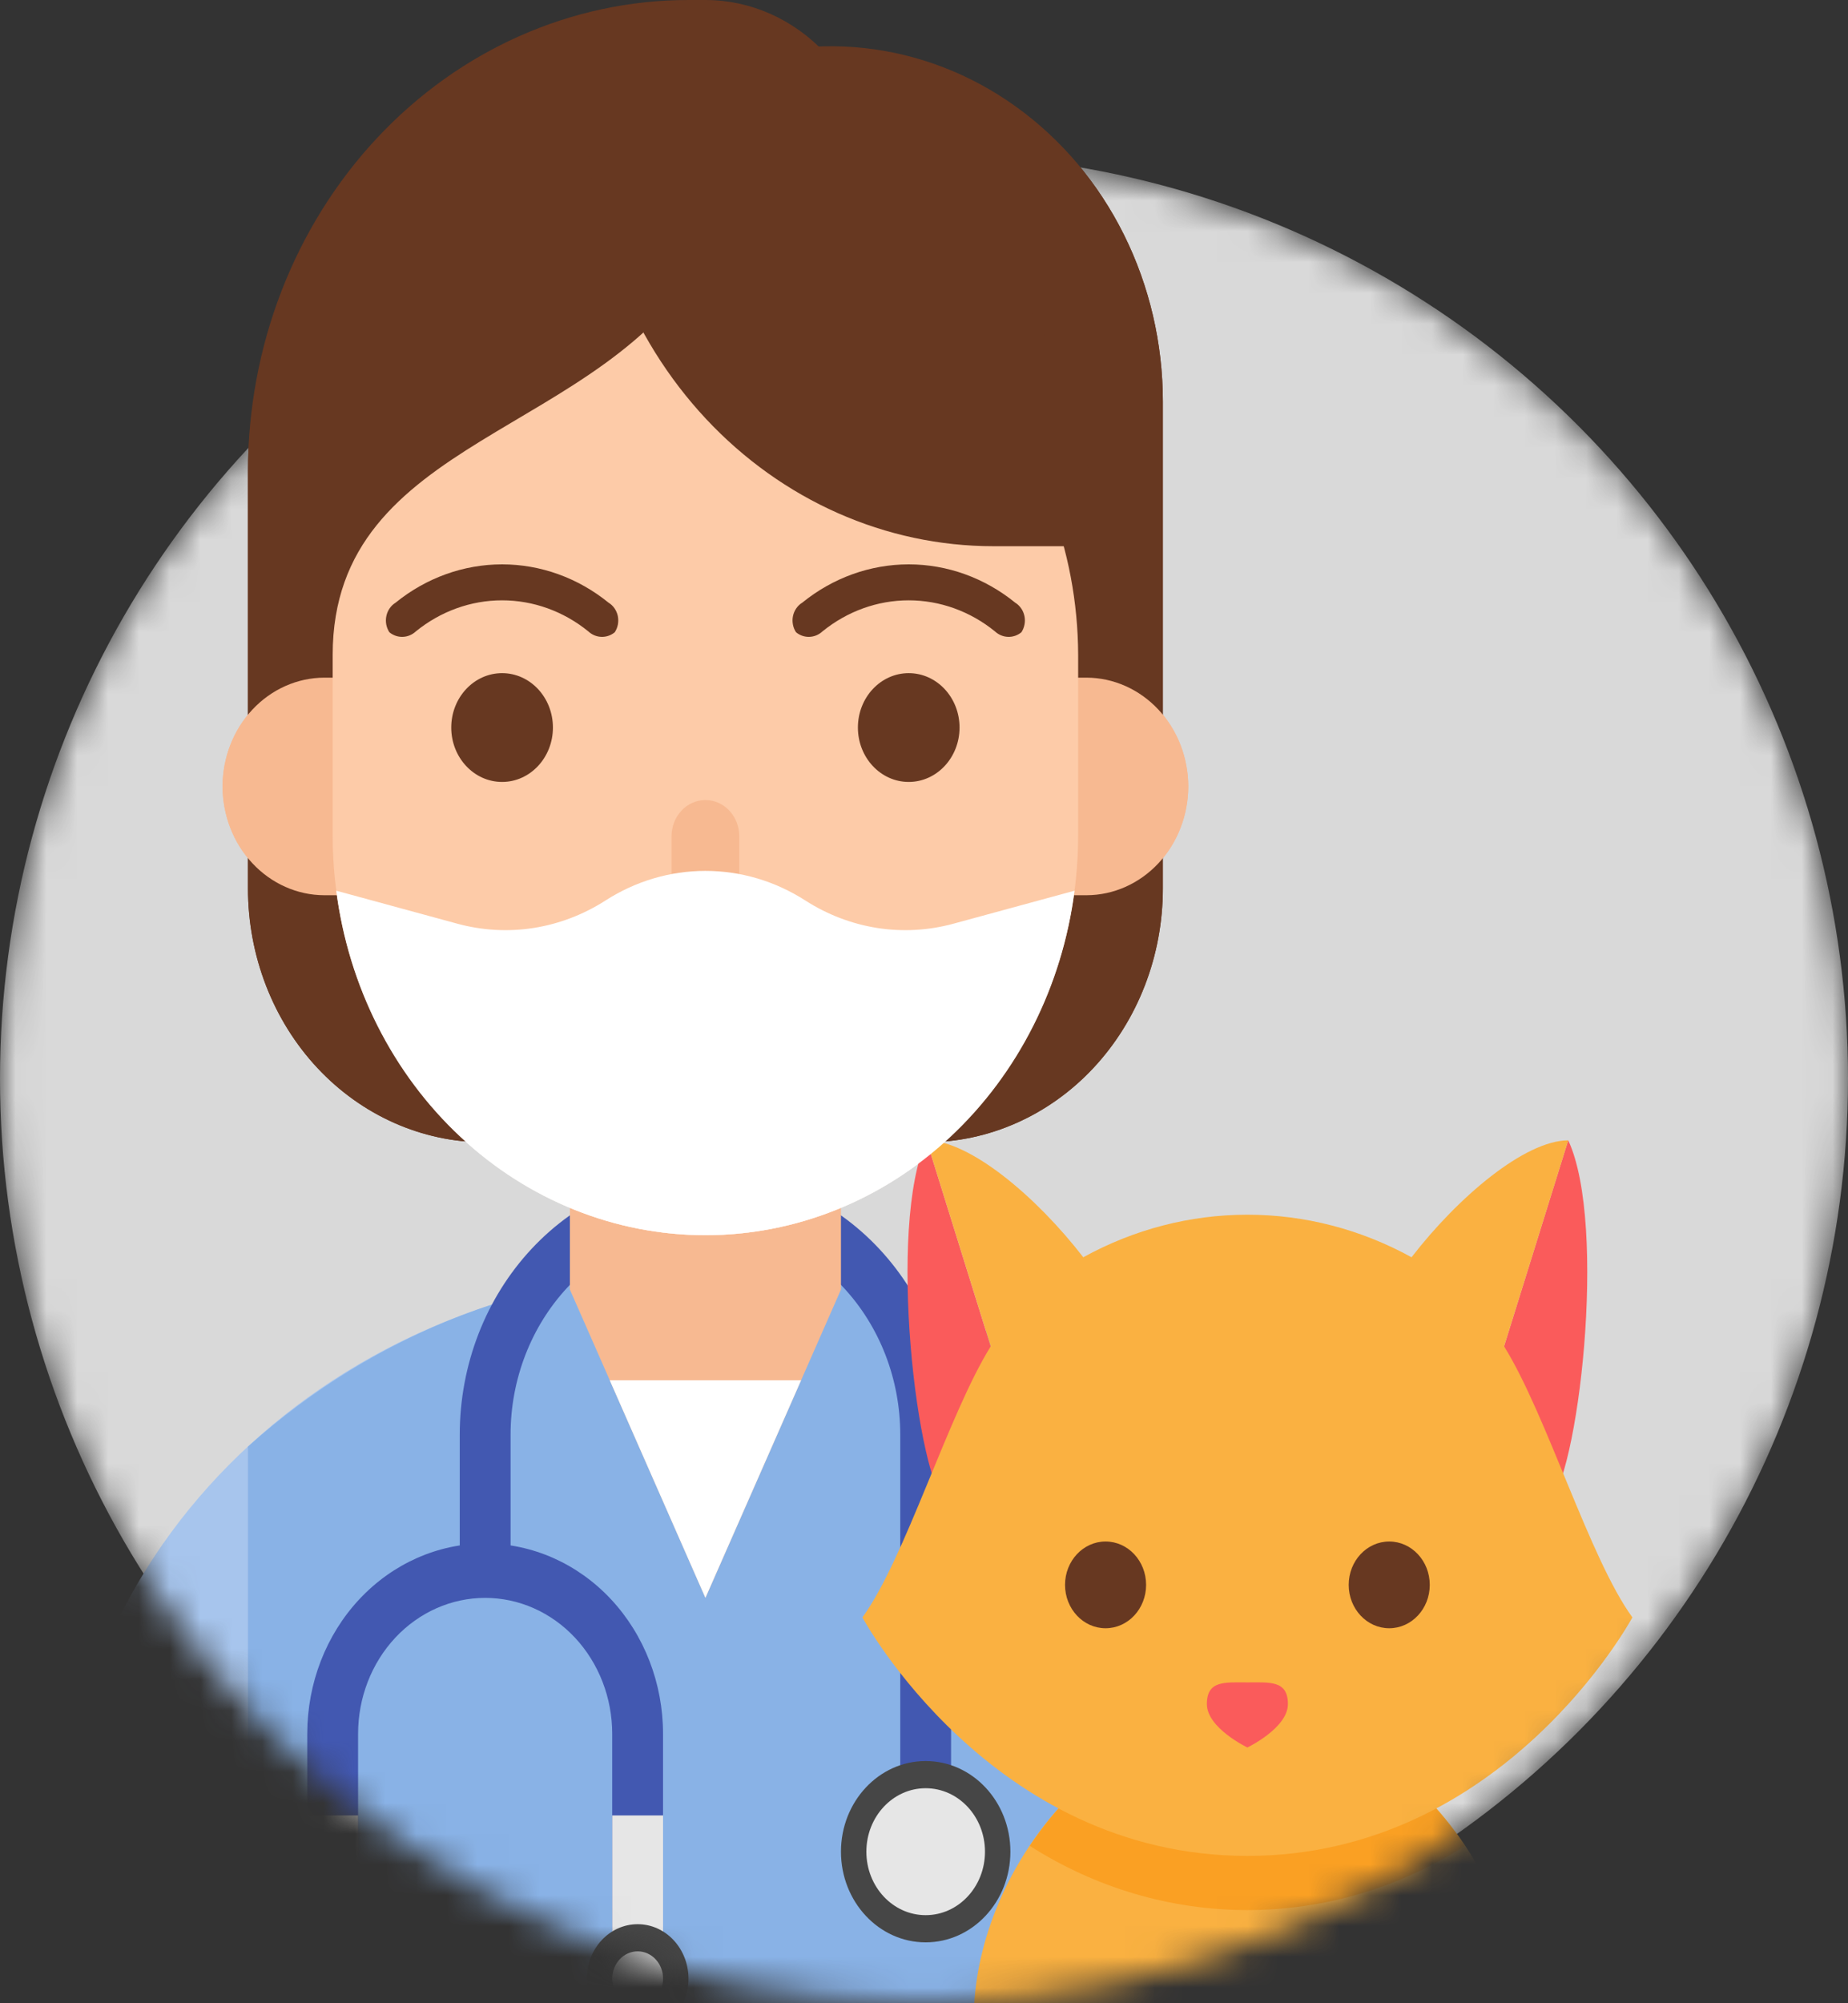 <?xml version="1.0" encoding="UTF-8"?> <svg xmlns="http://www.w3.org/2000/svg" width="60" height="65" viewBox="0 0 60 65" fill="none"><rect x="0" y="0" width="60" height="65" fill="#333333" stroke="none"/> <mask id="mask0_1086_297" style="mask-type:alpha" maskUnits="userSpaceOnUse" x="0" y="5" width="60" height="60"> <circle cx="30" cy="35" r="30" fill="#D9D9D9"></circle> </mask> <g mask="url(#mask0_1086_297)"> <circle cx="30" cy="35" r="30" fill="#D9D9D9"></circle> <path d="M8.051 25.299H37.755V28.829C37.755 31.013 36.944 33.108 35.5 34.653C34.056 36.197 32.097 37.065 30.054 37.065H15.752C13.71 37.065 11.751 36.197 10.306 34.653C8.862 33.108 8.051 31.013 8.051 28.829V25.299Z" fill="#673821"></path> <path d="M28.404 23.533H8.051V15.296C8.051 11.239 9.558 7.349 12.24 4.48C14.922 1.612 18.56 0 22.353 0H22.903C24.362 0 25.761 0.62 26.793 1.723C27.825 2.826 28.404 4.323 28.404 5.883V23.533Z" fill="#673821"></path> <path d="M37.755 23.532L22.902 31.768V2.352C24.54 1.639 26.316 1.367 28.075 1.561C29.834 1.754 31.521 2.407 32.988 3.462C34.455 4.517 35.658 5.942 36.489 7.611C37.32 9.28 37.755 11.142 37.755 13.033V23.532Z" fill="#673821"></path> <path d="M22.903 41.256C11.359 41.256 2 49.835 2 60.418V70.672H43.807V60.418C43.807 49.835 34.448 41.256 22.903 41.256Z" fill="#A7C5ED"></path> <path d="M2 63.611H43.807V70.671H2V63.611Z" fill="#F7B991"></path> <path d="M22.903 41.258C17.476 41.19 12.207 43.206 8.051 46.939V70.674H37.755V46.939C33.599 43.206 28.33 41.19 22.903 41.258Z" fill="#89B2E6"></path> <path d="M14.927 46.55V50.963H16.577V46.55C16.577 44.756 17.244 43.035 18.43 41.766C19.616 40.497 21.225 39.785 22.903 39.785C24.581 39.785 26.19 40.497 27.376 41.766C28.563 43.035 29.229 44.756 29.229 46.55V59.787H30.879V46.55C30.879 44.288 30.039 42.118 28.543 40.518C27.047 38.918 25.018 38.02 22.903 38.02C20.788 38.02 18.759 38.918 17.263 40.518C15.767 42.118 14.927 44.288 14.927 46.55Z" fill="#4258B1"></path> <path d="M9.976 56.259V64.202H11.626V56.259C11.626 55.089 12.06 53.967 12.834 53.139C13.608 52.312 14.657 51.847 15.752 51.847C16.846 51.847 17.895 52.312 18.669 53.139C19.442 53.967 19.877 55.089 19.877 56.259V64.202H21.527V56.259C21.527 54.621 20.919 53.05 19.836 51.891C18.753 50.733 17.283 50.082 15.752 50.082C14.22 50.082 12.751 50.733 11.667 51.891C10.584 53.05 9.976 54.621 9.976 56.259Z" fill="#4258B1"></path> <path d="M9.976 58.906H11.626V63.613H9.976V58.906Z" fill="#E6E6E6"></path> <path d="M19.878 58.906H21.528V63.613H19.878V58.906Z" fill="#E6E6E6"></path> <path d="M30.054 63.024C31.573 63.024 32.805 61.707 32.805 60.082C32.805 58.458 31.573 57.141 30.054 57.141C28.535 57.141 27.304 58.458 27.304 60.082C27.304 61.707 28.535 63.024 30.054 63.024Z" fill="#464646"></path> <path d="M20.703 65.966C21.614 65.966 22.353 65.175 22.353 64.201C22.353 63.226 21.614 62.435 20.703 62.435C19.792 62.435 19.053 63.226 19.053 64.201C19.053 65.175 19.792 65.966 20.703 65.966Z" fill="#464646"></path> <path d="M20.703 65.081C21.159 65.081 21.528 64.686 21.528 64.199C21.528 63.712 21.159 63.316 20.703 63.316C20.247 63.316 19.878 63.712 19.878 64.199C19.878 64.686 20.247 65.081 20.703 65.081Z" fill="#E6E6E6"></path> <path d="M10.802 65.966C11.713 65.966 12.452 65.175 12.452 64.201C12.452 63.226 11.713 62.435 10.802 62.435C9.89 62.435 9.151 63.226 9.151 64.201C9.151 65.175 9.89 65.966 10.802 65.966Z" fill="#464646"></path> <path d="M10.801 65.081C11.256 65.081 11.626 64.686 11.626 64.199C11.626 63.712 11.256 63.316 10.801 63.316C10.345 63.316 9.976 63.712 9.976 64.199C9.976 64.686 10.345 65.081 10.801 65.081Z" fill="#E6E6E6"></path> <path d="M30.054 62.142C31.117 62.142 31.98 61.22 31.98 60.083C31.98 58.945 31.117 58.023 30.054 58.023C28.991 58.023 28.129 58.945 28.129 60.083C28.129 61.22 28.991 62.142 30.054 62.142Z" fill="#E6E6E6"></path> <path d="M22.904 51.844L18.503 41.843V37.725H27.304V41.843L22.904 51.844Z" fill="#F7B991"></path> <path d="M19.797 44.785L22.903 51.845L26.01 44.785H19.797Z" fill="white"></path> <path d="M33.63 29.048H35.28C36.154 29.045 36.992 28.673 37.611 28.011C38.229 27.35 38.578 26.454 38.58 25.518C38.578 24.583 38.229 23.687 37.611 23.025C36.992 22.364 36.154 21.991 35.28 21.988H33.63C32.755 21.991 31.917 22.364 31.299 23.025C30.68 23.687 30.332 24.583 30.329 25.518C30.332 26.454 30.68 27.35 31.299 28.011C31.917 28.673 32.755 29.045 33.63 29.048Z" fill="#F7B991"></path> <path d="M12.176 29.048H10.526C9.652 29.045 8.814 28.673 8.195 28.011C7.577 27.35 7.228 26.454 7.226 25.518C7.228 24.583 7.577 23.687 8.195 23.025C8.814 22.364 9.652 21.991 10.526 21.988H12.176C13.051 21.991 13.889 22.364 14.507 23.025C15.126 23.687 15.474 24.583 15.477 25.518C15.474 26.454 15.126 27.35 14.507 28.011C13.889 28.673 13.051 29.045 12.176 29.048Z" fill="#F7B991"></path> <path d="M22.904 40.08C19.697 40.07 16.624 38.703 14.357 36.278C12.089 33.853 10.811 30.566 10.802 27.137V21.254C10.802 14.105 19.603 14.194 22.904 8.311C26.11 8.321 29.183 9.687 31.451 12.113C33.718 14.538 34.996 17.824 35.006 21.254V27.137C34.996 30.566 33.718 33.853 31.451 36.278C29.183 38.703 26.11 40.07 22.904 40.08Z" fill="#FDCBA8"></path> <path d="M35.555 17.723H32.255C28.753 17.723 25.395 16.236 22.919 13.588C20.444 10.94 19.053 7.348 19.053 3.604H22.353C25.855 3.604 29.213 5.091 31.689 7.739C34.164 10.387 35.555 13.978 35.555 17.723Z" fill="#673821"></path> <path d="M26.204 33.02C26.204 33.956 25.856 34.854 25.237 35.516C24.618 36.178 23.778 36.55 22.903 36.55C22.028 36.55 21.188 36.178 20.569 35.516C19.95 34.854 19.602 33.956 19.602 33.02H26.204Z" fill="#E62626"></path> <path d="M22.903 30.666C22.611 30.666 22.331 30.542 22.125 30.321C21.919 30.1 21.803 29.801 21.803 29.489V27.136C21.803 26.824 21.919 26.524 22.125 26.304C22.331 26.083 22.611 25.959 22.903 25.959C23.195 25.959 23.474 26.083 23.681 26.304C23.887 26.524 24.003 26.824 24.003 27.136V29.489C24.003 29.801 23.887 30.1 23.681 30.321C23.474 30.542 23.195 30.666 22.903 30.666Z" fill="#F7B991"></path> <path d="M16.303 25.372C17.214 25.372 17.953 24.581 17.953 23.607C17.953 22.632 17.214 21.842 16.303 21.842C15.391 21.842 14.652 22.632 14.652 23.607C14.652 24.581 15.391 25.372 16.303 25.372Z" fill="#673821"></path> <path d="M29.505 25.372C30.416 25.372 31.155 24.581 31.155 23.607C31.155 22.632 30.416 21.842 29.505 21.842C28.593 21.842 27.855 22.632 27.855 23.607C27.855 24.581 28.593 25.372 29.505 25.372Z" fill="#673821"></path> <path d="M32.303 20.486C31.498 19.833 30.515 19.479 29.505 19.479C28.494 19.479 27.511 19.833 26.706 20.486C26.588 20.596 26.438 20.659 26.281 20.664C26.125 20.67 25.971 20.618 25.846 20.516C25.796 20.441 25.762 20.355 25.745 20.264C25.727 20.173 25.728 20.079 25.747 19.989C25.766 19.898 25.802 19.813 25.854 19.739C25.906 19.664 25.971 19.602 26.047 19.556C27.041 18.749 28.256 18.312 29.505 18.312C30.753 18.312 31.968 18.749 32.963 19.556C33.038 19.602 33.103 19.664 33.155 19.739C33.206 19.813 33.243 19.898 33.262 19.989C33.281 20.079 33.282 20.173 33.264 20.264C33.247 20.355 33.213 20.441 33.163 20.516C33.038 20.618 32.884 20.67 32.728 20.664C32.571 20.659 32.421 20.596 32.303 20.486Z" fill="#673821"></path> <path d="M19.101 20.486C18.296 19.833 17.313 19.479 16.302 19.479C15.292 19.479 14.309 19.833 13.504 20.486C13.386 20.596 13.236 20.659 13.079 20.664C12.923 20.67 12.769 20.618 12.644 20.516C12.594 20.441 12.559 20.355 12.543 20.264C12.525 20.173 12.526 20.079 12.545 19.989C12.564 19.898 12.6 19.813 12.652 19.739C12.703 19.664 12.769 19.602 12.844 19.556C13.839 18.749 15.054 18.312 16.302 18.312C17.551 18.312 18.765 18.749 19.76 19.556C19.836 19.602 19.901 19.664 19.953 19.739C20.004 19.813 20.041 19.898 20.06 19.989C20.078 20.079 20.079 20.173 20.062 20.264C20.045 20.355 20.01 20.441 19.96 20.516C19.836 20.618 19.682 20.67 19.526 20.664C19.369 20.659 19.219 20.596 19.101 20.486Z" fill="#673821"></path> <path d="M10.918 28.901C11.316 31.999 12.749 34.837 14.952 36.892C17.156 38.947 19.98 40.079 22.904 40.079C25.827 40.079 28.652 38.947 30.855 36.892C33.058 34.837 34.491 31.999 34.889 28.901L30.953 29.973C30.145 30.192 29.305 30.239 28.481 30.11C27.657 29.98 26.865 29.678 26.15 29.22C25.17 28.59 24.047 28.258 22.904 28.258C21.76 28.258 20.638 28.59 19.657 29.22C18.943 29.678 18.151 29.98 17.327 30.11C16.503 30.239 15.663 30.192 14.855 29.973L10.918 28.901Z" fill="white"></path> <path d="M50.916 37L48.833 43.684L50.222 48.883C51.246 48.045 52.199 39.744 50.916 37Z" fill="#FA5B5B"></path> <path d="M40.5 55.645C35.595 55.645 31.618 60.884 31.618 65.495H49.381C49.381 60.884 45.405 55.645 40.5 55.645Z" fill="#FAB141"></path> <path d="M40.499 55.645C37.614 55.645 35.058 57.463 33.435 59.894C35.571 61.258 38.012 61.977 40.499 61.977C42.987 61.977 45.428 61.258 47.563 59.894C45.941 57.463 43.385 55.645 40.499 55.645Z" fill="#FAA023"></path> <path d="M30.083 37L32.166 43.684L30.777 48.883C29.753 48.045 28.8 39.744 30.083 37Z" fill="#FA5B5B"></path> <path d="M48.833 43.684L50.917 37C49.504 37.009 47.342 38.837 45.829 40.795C44.181 39.887 42.354 39.414 40.5 39.414C38.646 39.414 36.819 39.887 35.171 40.795C33.658 38.837 31.496 37.009 30.083 37L32.167 43.684C30.778 45.913 29.389 50.576 28 52.48C28 52.48 32.167 60.219 40.5 60.219C48.833 60.219 53 52.48 53 52.48C51.611 50.576 50.222 45.913 48.833 43.684Z" fill="#FAB141"></path> <path d="M39.184 55.293C39.184 56.071 40.499 56.701 40.499 56.701C40.499 56.701 41.815 56.071 41.815 55.293C41.815 54.516 41.226 54.59 40.499 54.59C39.773 54.59 39.184 54.516 39.184 55.293Z" fill="#FA5B5B"></path> <path d="M45.105 52.832C45.831 52.832 46.421 52.202 46.421 51.425C46.421 50.648 45.831 50.018 45.105 50.018C44.378 50.018 43.789 50.648 43.789 51.425C43.789 52.202 44.378 52.832 45.105 52.832Z" fill="#673821"></path> <path d="M35.895 52.832C36.622 52.832 37.211 52.202 37.211 51.425C37.211 50.648 36.622 50.018 35.895 50.018C35.168 50.018 34.579 50.648 34.579 51.425C34.579 52.202 35.168 52.832 35.895 52.832Z" fill="#673821"></path> </g> <path d="M8.051 25.299H37.755V28.829C37.755 31.013 36.944 33.108 35.5 34.653C34.056 36.197 32.097 37.065 30.054 37.065H15.752C13.71 37.065 11.751 36.197 10.306 34.653C8.862 33.108 8.051 31.013 8.051 28.829V25.299Z" fill="#673821"></path> <path d="M28.404 23.533H8.051V15.296C8.051 11.239 9.558 7.349 12.24 4.48C14.922 1.612 18.56 0 22.353 0H22.903C24.362 0 25.761 0.62 26.793 1.723C27.825 2.826 28.404 4.323 28.404 5.883V23.533Z" fill="#673821"></path> <path d="M37.755 23.532L22.902 31.768V2.352C24.54 1.639 26.316 1.367 28.075 1.561C29.834 1.754 31.521 2.407 32.988 3.462C34.455 4.517 35.658 5.942 36.489 7.611C37.32 9.28 37.755 11.142 37.755 13.033V23.532Z" fill="#673821"></path> <path d="M33.63 29.048H35.28C36.154 29.045 36.992 28.673 37.611 28.011C38.229 27.35 38.578 26.454 38.58 25.518C38.578 24.583 38.229 23.687 37.611 23.025C36.992 22.364 36.154 21.991 35.28 21.988H33.63C32.755 21.991 31.917 22.364 31.299 23.025C30.68 23.687 30.332 24.583 30.329 25.518C30.332 26.454 30.68 27.35 31.299 28.011C31.917 28.673 32.755 29.045 33.63 29.048Z" fill="#F7B991"></path> <path d="M12.176 29.048H10.526C9.652 29.045 8.814 28.673 8.195 28.011C7.577 27.35 7.228 26.454 7.226 25.518C7.228 24.583 7.577 23.687 8.195 23.025C8.814 22.364 9.652 21.991 10.526 21.988H12.176C13.051 21.991 13.889 22.364 14.507 23.025C15.126 23.687 15.474 24.583 15.477 25.518C15.474 26.454 15.126 27.35 14.507 28.011C13.889 28.673 13.051 29.045 12.176 29.048Z" fill="#F7B991"></path> <path d="M22.903 40.08C19.696 40.07 16.623 38.703 14.356 36.278C12.088 33.853 10.81 30.566 10.801 27.137V21.254C10.801 14.105 19.602 14.194 22.903 8.311C26.11 8.321 29.182 9.687 31.45 12.113C33.717 14.538 34.995 17.824 35.005 21.254V27.137C34.995 30.566 33.717 33.853 31.45 36.278C29.182 38.703 26.11 40.07 22.903 40.08Z" fill="#FDCBA8"></path> <path d="M35.555 17.723H32.255C28.753 17.723 25.395 16.236 22.919 13.588C20.444 10.94 19.053 7.348 19.053 3.604H22.353C25.855 3.604 29.213 5.091 31.689 7.739C34.164 10.387 35.555 13.978 35.555 17.723Z" fill="#673821"></path> <path d="M26.204 33.02C26.204 33.956 25.856 34.854 25.237 35.516C24.618 36.178 23.778 36.55 22.903 36.55C22.028 36.55 21.188 36.178 20.569 35.516C19.95 34.854 19.602 33.956 19.602 33.02H26.204Z" fill="#E62626"></path> <path d="M22.903 30.666C22.611 30.666 22.331 30.542 22.125 30.321C21.919 30.1 21.803 29.801 21.803 29.489V27.136C21.803 26.824 21.919 26.524 22.125 26.304C22.331 26.083 22.611 25.959 22.903 25.959C23.195 25.959 23.474 26.083 23.681 26.304C23.887 26.524 24.003 26.824 24.003 27.136V29.489C24.003 29.801 23.887 30.1 23.681 30.321C23.474 30.542 23.195 30.666 22.903 30.666Z" fill="#F7B991"></path> <path d="M16.302 25.372C17.213 25.372 17.952 24.581 17.952 23.607C17.952 22.632 17.213 21.842 16.302 21.842C15.39 21.842 14.651 22.632 14.651 23.607C14.651 24.581 15.39 25.372 16.302 25.372Z" fill="#673821"></path> <path d="M29.504 25.372C30.415 25.372 31.154 24.581 31.154 23.607C31.154 22.632 30.415 21.842 29.504 21.842C28.592 21.842 27.854 22.632 27.854 23.607C27.854 24.581 28.592 25.372 29.504 25.372Z" fill="#673821"></path> <path d="M32.302 20.486C31.497 19.833 30.514 19.479 29.503 19.479C28.493 19.479 27.51 19.833 26.705 20.486C26.587 20.596 26.437 20.659 26.28 20.664C26.124 20.67 25.97 20.618 25.846 20.516C25.795 20.441 25.761 20.355 25.744 20.264C25.727 20.173 25.727 20.079 25.746 19.989C25.765 19.898 25.802 19.813 25.853 19.739C25.905 19.664 25.97 19.602 26.046 19.556C27.04 18.749 28.255 18.312 29.504 18.312C30.752 18.312 31.967 18.749 32.962 19.556C33.037 19.602 33.102 19.664 33.154 19.739C33.206 19.813 33.242 19.898 33.261 19.989C33.28 20.079 33.281 20.173 33.263 20.264C33.246 20.355 33.212 20.441 33.162 20.516C33.037 20.618 32.883 20.67 32.727 20.664C32.57 20.659 32.42 20.596 32.302 20.486Z" fill="#673821"></path> <path d="M19.1 20.486C18.295 19.833 17.312 19.479 16.301 19.479C15.291 19.479 14.308 19.833 13.503 20.486C13.385 20.596 13.235 20.659 13.078 20.664C12.922 20.67 12.768 20.618 12.643 20.516C12.593 20.441 12.559 20.355 12.541 20.264C12.524 20.173 12.525 20.079 12.544 19.989C12.563 19.898 12.599 19.813 12.651 19.739C12.702 19.664 12.768 19.602 12.843 19.556C13.838 18.749 15.053 18.312 16.301 18.312C17.55 18.312 18.765 18.749 19.759 19.556C19.835 19.602 19.9 19.664 19.952 19.739C20.003 19.813 20.04 19.898 20.059 19.989C20.077 20.079 20.078 20.173 20.061 20.264C20.044 20.355 20.009 20.441 19.959 20.516C19.835 20.618 19.681 20.67 19.524 20.664C19.368 20.659 19.218 20.596 19.1 20.486Z" fill="#673821"></path> <path d="M10.917 28.901C11.315 31.999 12.748 34.837 14.951 36.892C17.155 38.947 19.979 40.079 22.903 40.079C25.826 40.079 28.651 38.947 30.854 36.892C33.057 34.837 34.49 31.999 34.888 28.901L30.951 29.973C30.144 30.192 29.304 30.239 28.48 30.11C27.656 29.98 26.864 29.678 26.149 29.22C25.169 28.59 24.047 28.258 22.903 28.258C21.759 28.258 20.637 28.59 19.657 29.22C18.942 29.678 18.15 29.98 17.326 30.11C16.502 30.239 15.662 30.192 14.854 29.973L10.917 28.901Z" fill="white"></path> </svg> 